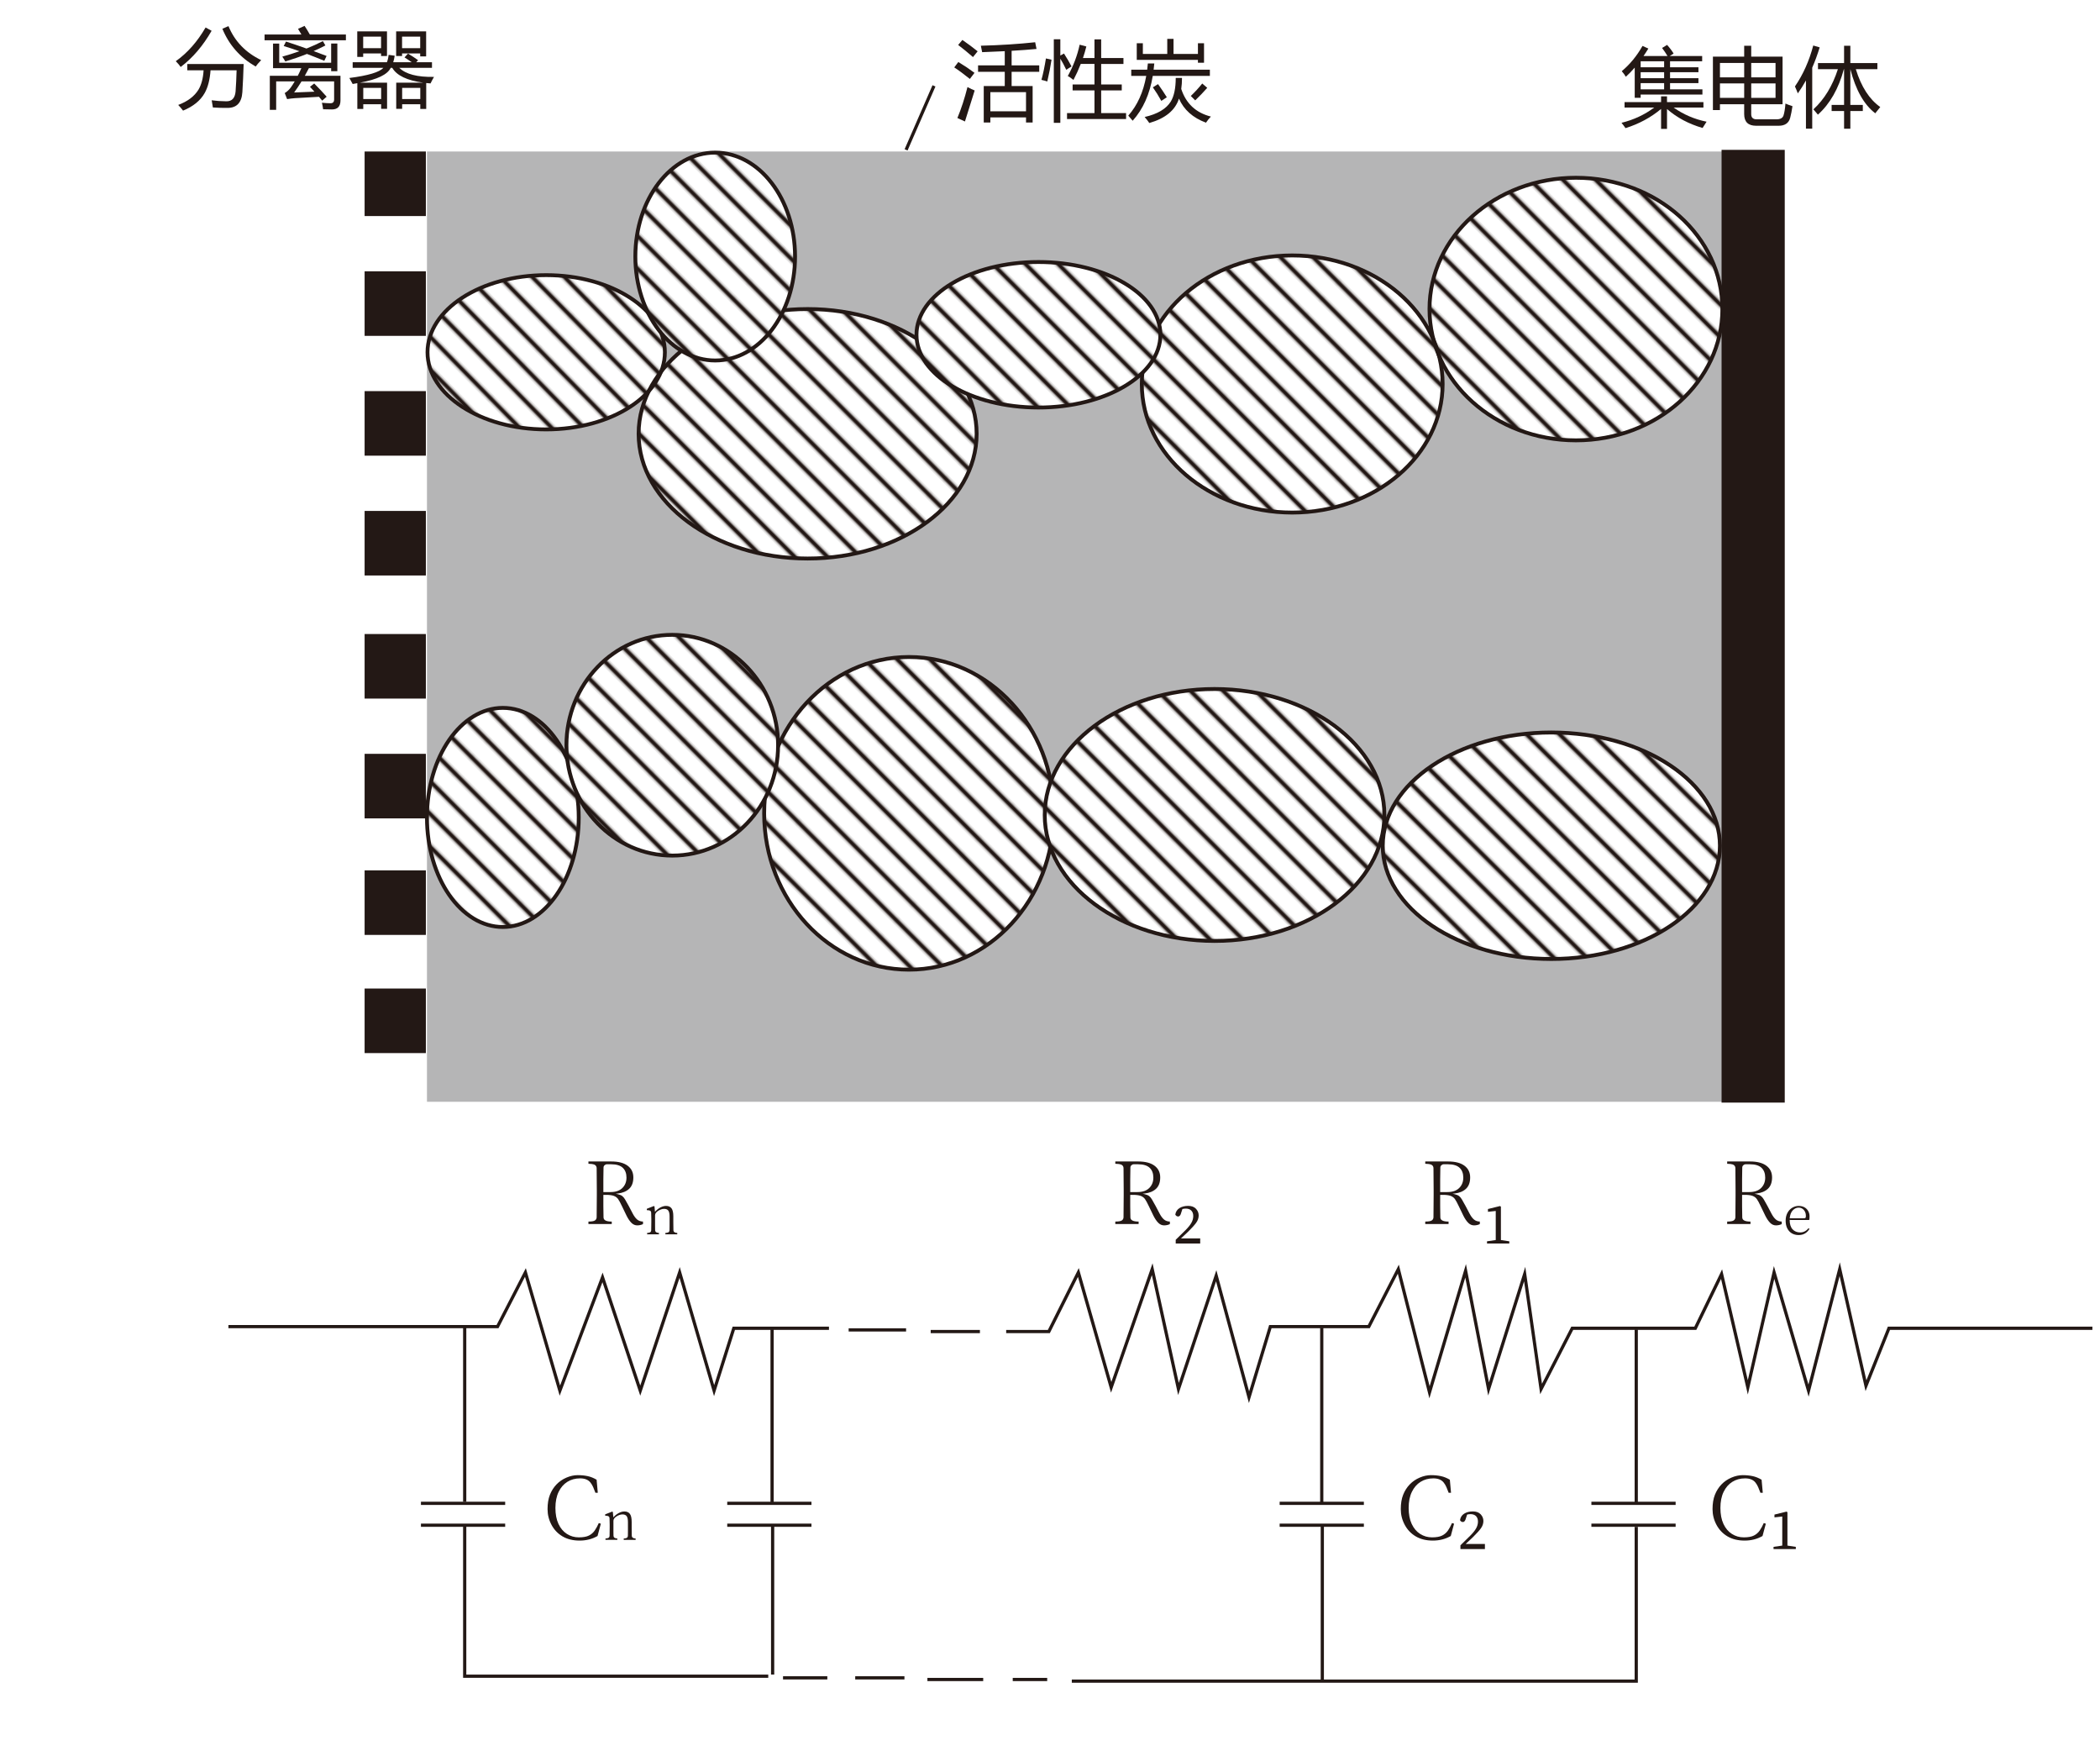 <?xml version="1.0" encoding="UTF-8"?>
<svg xmlns="http://www.w3.org/2000/svg" xmlns:xlink="http://www.w3.org/1999/xlink" viewBox="0 0 653.538 544.898">
  <defs>
    <style>
      .cls-1, .cls-2, .cls-3 {
        fill: none;
      }

      .cls-1, .cls-2, .cls-4, .cls-5, .cls-6 {
        stroke: #231815;
      }

      .cls-1, .cls-4, .cls-5, .cls-6 {
        stroke-miterlimit: 10;
      }

      .cls-7 {
        fill: #231815;
      }

      .cls-7, .cls-3, .cls-8, .cls-9 {
        stroke-width: 0px;
      }

      .cls-2 {
        stroke-width: 2.4px;
      }

      .cls-4 {
        fill: url(#_6_lpi_20_);
        stroke-width: 1.2px;
      }

      .cls-5 {
        fill: url(#_6_lpi_20_-3);
        stroke-width: 1.206px;
      }

      .cls-8 {
        fill: #fff;
      }

      .cls-6 {
        fill: url(#_6_lpi_20_-2);
        stroke-width: 1.189px;
      }

      .cls-9 {
        fill: #b5b5b6;
      }
    </style>
    <pattern id="_6_lpi_20_" data-name="6 lpi 20%" x="0" y="0" width="72" height="72" patternTransform="translate(-7818.544 -14587.469) rotate(-135) scale(.6)" patternUnits="userSpaceOnUse" viewBox="0 0 72 72">
      <g>
        <rect class="cls-3" width="72" height="72"/>
        <g>
          <line class="cls-2" x1="71.75" y1="66" x2="144.25" y2="66"/>
          <line class="cls-2" x1="71.75" y1="42" x2="144.25" y2="42"/>
          <line class="cls-2" x1="71.75" y1="18" x2="144.25" y2="18"/>
          <line class="cls-2" x1="71.75" y1="54" x2="144.25" y2="54"/>
          <line class="cls-2" x1="71.75" y1="30" x2="144.25" y2="30"/>
          <line class="cls-2" x1="71.75" y1="6" x2="144.25" y2="6"/>
        </g>
        <g>
          <line class="cls-2" x1="-.25" y1="66" x2="72.25" y2="66"/>
          <line class="cls-2" x1="-.25" y1="42" x2="72.25" y2="42"/>
          <line class="cls-2" x1="-.25" y1="18" x2="72.25" y2="18"/>
          <line class="cls-2" x1="-.25" y1="54" x2="72.25" y2="54"/>
          <line class="cls-2" x1="-.25" y1="30" x2="72.25" y2="30"/>
          <line class="cls-2" x1="-.25" y1="6" x2="72.25" y2="6"/>
        </g>
        <g>
          <line class="cls-2" x1="-72.25" y1="66" x2=".25" y2="66"/>
          <line class="cls-2" x1="-72.25" y1="42" x2=".25" y2="42"/>
          <line class="cls-2" x1="-72.25" y1="18" x2=".25" y2="18"/>
          <line class="cls-2" x1="-72.25" y1="54" x2=".25" y2="54"/>
          <line class="cls-2" x1="-72.25" y1="30" x2=".25" y2="30"/>
          <line class="cls-2" x1="-72.25" y1="6" x2=".25" y2="6"/>
        </g>
      </g>
    </pattern>
    <pattern id="_6_lpi_20_-2" data-name="6 lpi 20%" patternTransform="translate(-7793.263 -14587.469) rotate(-134.477) scale(.595) skewX(1.046)" xlink:href="#_6_lpi_20_"/>
    <pattern id="_6_lpi_20_-3" data-name="6 lpi 20%" patternTransform="translate(-7837.919 -14587.469) rotate(-135.28) scale(.603) skewX(-.56)" xlink:href="#_6_lpi_20_"/>
  </defs>
  <g id="_レイヤー_2" data-name="レイヤー 2">
    <rect class="cls-9" x="132.874" y="47.136" width="404.426" height="295.66"/>
    <ellipse class="cls-8" cx="251.342" cy="134.966" rx="52.596" ry="38.809"/>
    <ellipse class="cls-8" cx="169.981" cy="109.604" rx="36.936" ry="24"/>
    <ellipse class="cls-8" cx="402.151" cy="119.476" rx="46.809" ry="40"/>
    <ellipse class="cls-8" cx="490.449" cy="96.157" rx="45.574" ry="40.851"/>
    <ellipse class="cls-8" cx="156.491" cy="254.328" rx="23.617" ry="34.085"/>
    <ellipse class="cls-8" cx="282.874" cy="253.051" rx="45.064" ry="48.638"/>
    <ellipse class="cls-8" cx="482.789" cy="263.136" rx="52.468" ry="35.234"/>
    <ellipse class="cls-4" cx="251.342" cy="134.966" rx="52.596" ry="38.809"/>
    <ellipse class="cls-6" cx="169.981" cy="109.604" rx="36.936" ry="24"/>
    <ellipse class="cls-4" cx="402.151" cy="119.476" rx="46.809" ry="40"/>
    <ellipse class="cls-4" cx="490.449" cy="96.157" rx="45.574" ry="40.851"/>
    <ellipse class="cls-4" cx="156.491" cy="254.328" rx="23.617" ry="34.085"/>
    <ellipse class="cls-4" cx="282.874" cy="253.051" rx="45.064" ry="48.638"/>
    <ellipse class="cls-5" cx="482.789" cy="263.136" rx="52.468" ry="35.234"/>
    <ellipse class="cls-8" cx="222.576" cy="79.817" rx="24.851" ry="32.34"/>
    <ellipse class="cls-4" cx="222.576" cy="79.817" rx="24.851" ry="32.34"/>
    <ellipse class="cls-8" cx="323.172" cy="104.157" rx="37.957" ry="22.638"/>
    <ellipse class="cls-4" cx="323.172" cy="104.157" rx="37.957" ry="22.638"/>
    <ellipse class="cls-8" cx="377.981" cy="253.562" rx="52.851" ry="39.191"/>
    <ellipse class="cls-4" cx="377.981" cy="253.562" rx="52.851" ry="39.191"/>
    <ellipse class="cls-8" cx="209.215" cy="231.859" rx="32.936" ry="34.34"/>
    <ellipse class="cls-4" cx="209.215" cy="231.859" rx="32.936" ry="34.34"/>
    <rect class="cls-7" x="535.768" y="46.625" width="19.66" height="296.426"/>
    <rect class="cls-7" x="113.47" y="47.136" width="19.064" height="20.085"/>
    <rect class="cls-7" x="113.47" y="84.413" width="19.064" height="20.085"/>
    <rect class="cls-7" x="113.47" y="121.689" width="19.064" height="20.085"/>
    <rect class="cls-7" x="113.47" y="158.966" width="19.064" height="20.085"/>
    <rect class="cls-7" x="113.47" y="197.264" width="19.064" height="20.085"/>
    <rect class="cls-7" x="113.47" y="234.54" width="19.064" height="20.085"/>
    <rect class="cls-7" x="113.47" y="270.796" width="19.064" height="20.085"/>
    <rect class="cls-7" x="113.47" y="307.562" width="19.064" height="20.085"/>
    <polyline class="cls-1" points="71.087 412.753 154.832 412.753 163.513 395.902 174.236 432.668 187.513 397.434 199.257 432.668 211.513 395.902 222.236 432.668 228.364 413.264 257.981 413.264"/>
    <line class="cls-1" x1="264.108" y1="413.774" x2="281.981" y2="413.774"/>
    <line class="cls-1" x1="289.64" y1="414.285" x2="304.959" y2="414.285"/>
    <polyline class="cls-1" points="313.13 414.285 326.406 414.285 335.598 395.902 345.81 431.647 358.576 394.881 366.747 432.157 378.491 396.923 388.704 434.711 395.342 412.753 425.981 412.753 435.172 394.881 444.874 433.179 456.108 395.391 463.257 432.157 474.491 396.413 479.598 432.157 489.3 413.264 527.598 413.264 535.768 396.413 543.938 431.647 552.108 395.902 562.832 432.668 572.534 394.881 580.704 431.136 587.853 413.264 651.172 413.264"/>
    <line class="cls-1" x1="144.619" y1="412.866" x2="144.619" y2="467.264"/>
    <polyline class="cls-1" points="144.619 474.838 144.619 521.519 239.087 521.519"/>
    <line class="cls-1" x1="243.683" y1="522.03" x2="257.47" y2="522.03"/>
    <line class="cls-1" x1="266.151" y1="522.03" x2="281.47" y2="522.03"/>
    <line class="cls-1" x1="288.619" y1="522.54" x2="305.981" y2="522.54"/>
    <line class="cls-1" x1="315.172" y1="522.54" x2="325.895" y2="522.54"/>
    <polyline class="cls-1" points="333.555 523.051 509.215 523.051 509.215 475.051"/>
    <line class="cls-1" x1="509.215" y1="467.774" x2="509.215" y2="413.647"/>
    <g>
      <line class="cls-1" x1="131.002" y1="467.732" x2="157.215" y2="467.732"/>
      <line class="cls-1" x1="131.002" y1="474.54" x2="157.215" y2="474.54"/>
    </g>
    <g>
      <line class="cls-1" x1="226.321" y1="467.732" x2="252.534" y2="467.732"/>
      <polyline class="cls-1" points="226.321 474.54 240.449 474.54 252.534 474.54"/>
    </g>
    <g>
      <line class="cls-1" x1="398.236" y1="467.732" x2="424.449" y2="467.732"/>
      <line class="cls-1" x1="398.236" y1="474.54" x2="424.449" y2="474.54"/>
    </g>
    <g>
      <line class="cls-1" x1="495.257" y1="467.732" x2="521.47" y2="467.732"/>
      <line class="cls-1" x1="495.257" y1="474.54" x2="521.47" y2="474.54"/>
    </g>
    <line class="cls-1" x1="240.278" y1="413.604" x2="240.278" y2="467.391"/>
    <line class="cls-1" x1="240.449" y1="521.008" x2="240.449" y2="474.54"/>
    <line class="cls-1" x1="411.342" y1="413.094" x2="411.342" y2="467.732"/>
    <line class="cls-1" x1="411.513" y1="474.881" x2="411.513" y2="523.051"/>
    <line class="cls-1" x1="281.981" y1="46.625" x2="290.661" y2="26.711"/>
  </g>
  <g id="_レイヤー_3" data-name="レイヤー 3">
    <g>
      <path class="cls-7" d="m54.702,19.044c3.621-2.566,6.715-6.064,9.281-10.494l1.872,1.028c-2.672,4.676-5.88,8.429-9.624,11.259-.369-.545-.879-1.143-1.529-1.793Zm3.586.87h17.534c-.088,2.988-.22,5.906-.396,8.754-.211,3.287-1.767,4.922-4.667,4.904-1.424.018-2.927-.026-4.509-.132-.105-.738-.229-1.485-.369-2.241,1.354.193,2.865.299,4.535.316,1.758.035,2.725-.993,2.9-3.085.141-1.898.246-4.087.316-6.565h-8.108c-.211,2.936-.822,5.3-1.833,7.093-1.336,2.355-3.577,4.175-6.724,5.458-.457-.598-.958-1.187-1.503-1.767,2.918-1.09,5.019-2.672,6.302-4.746.923-1.573,1.455-3.586,1.595-6.038h-5.076v-1.951Zm10.916-10.969l1.898-.817c1.934,4.711,5.326,8.235,10.178,10.573-.791.826-1.362,1.494-1.714,2.004-4.834-2.795-8.288-6.715-10.362-11.76Z"/>
      <path class="cls-7" d="m82.335,10.739h11.47c-.369-.659-.721-1.248-1.055-1.767l2.03-.923c.448.65.998,1.547,1.648,2.689h11.219v1.793h-25.312v-1.793Zm9.202,18.035c2.039-.07,4.144-.154,6.315-.25-.457-.51-.918-1.015-1.384-1.516l1.318-1.028c1.371,1.371,2.663,2.742,3.876,4.113l-1.397,1.213-1.002-1.187c-2.241.105-4.72.246-7.436.422-.773.053-1.6.149-2.479.29l-.738-1.872c.738-.457,1.362-1.028,1.872-1.714.413-.571.826-1.213,1.239-1.925h-5.774v8.859h-1.978v-10.6h8.701c.378-.729.751-1.521,1.121-2.373h-8.82v-7.646h1.925v5.959h16.163v-5.985h1.925v8.622h-1.925v-.949h-6.921c-.422.817-.848,1.608-1.279,2.373h11.101v7.646c0,1.881-.879,2.821-2.637,2.821-.844,0-1.767-.018-2.769-.053-.07-.615-.193-1.292-.369-2.03,1.037.105,1.925.158,2.663.158.756,0,1.134-.396,1.134-1.187v-5.616h-10.138c-.756,1.239-1.525,2.391-2.307,3.454Zm-3.243-14.449l.712-1.397c2.021.65,4.148,1.375,6.381,2.175,1.802-.721,3.498-1.49,5.089-2.307l.791,1.345c-1.178.615-2.404,1.2-3.678,1.753,1.31.483,2.659.989,4.047,1.516l-.712,1.503c-1.881-.773-3.683-1.485-5.405-2.136-2.127.853-4.368,1.635-6.724,2.347-.316-.562-.633-1.063-.949-1.503,1.863-.519,3.643-1.081,5.339-1.688-1.723-.606-3.353-1.143-4.891-1.608Z"/>
      <path class="cls-7" d="m109.757,19.361h10.652c.272-.659.448-1.424.527-2.294l1.898.264c-.105.738-.259,1.415-.461,2.03h5.748c-.703-.51-1.446-1.011-2.228-1.503l1.081-1.187c1.16.686,2.206,1.371,3.138,2.057l-.593.633h4.917v1.74h-10.178c2.03,1.986,5.634,2.927,10.811,2.821-.422.721-.782,1.397-1.081,2.03-.466-.035-.914-.075-1.345-.119v8.055h-1.846v-1.45h-5.643v1.424h-1.846v-8.147h8.398c-5.027-.677-8.24-2.215-9.637-4.614h-.475c-.984,2.092-4.175,3.63-9.571,4.614h8.438v8.147h-1.846v-1.424h-5.563v1.45h-1.846v-8.016c-.466.088-.949.176-1.45.264-.264-.527-.606-1.151-1.028-1.872,5.871-.756,9.396-1.811,10.573-3.164h-9.545v-1.74Zm1.424-9.598h9.255v7.673h-1.846v-.817h-5.563v1.081h-1.846v-7.937Zm7.409,1.635h-5.563v3.586h5.563v-3.586Zm.026,15.952h-5.563v3.454h5.563v-3.454Zm4.667-17.587h9.334v7.778h-1.846v-.923h-5.643v.817h-1.846v-7.673Zm7.488,1.635h-5.643v3.586h5.643v-3.586Zm.026,15.952h-5.643v3.454h5.643v-3.454Z"/>
    </g>
    <g>
      <path class="cls-7" d="m298.239,19.288c1.811,1.09,3.489,2.215,5.036,3.375-.527.703-1.011,1.336-1.45,1.898-1.951-1.564-3.568-2.76-4.852-3.586l1.266-1.688Zm2.848,7.805c.896.475,1.644.826,2.241,1.055-1.037,3.305-2.048,6.521-3.032,9.65l-2.347-1.081c1.213-2.918,2.259-6.126,3.138-9.624Zm-1.582-14.66c1.688,1.16,3.27,2.338,4.746,3.533-.475.598-.958,1.195-1.45,1.793-1.635-1.424-3.173-2.681-4.614-3.771l1.318-1.556Zm6.645,14.344h6.539v-4.43h-8.306v-2.004h8.306v-4.417c-2.153.105-4.5.207-7.04.303-.123-.633-.255-1.301-.396-2.004,6.047-.158,11.681-.519,16.901-1.081l.422,2.083c-2.127.211-4.711.404-7.752.58v4.535h8.596v2.004h-8.596v4.43h6.539v11.338h-2.057v-1.582h-11.101v1.582h-2.057v-11.338Zm13.157,1.898h-11.101v5.959h11.101v-5.959Z"/>
      <path class="cls-7" d="m325.503,18.181l1.74.396c-.316,2.127-.756,4.386-1.318,6.776-.475-.176-1.081-.343-1.819-.501.527-1.916.993-4.14,1.397-6.671Zm2.452-5.959h2.03v5.062l1.134-.633c.914,1.424,1.696,2.76,2.347,4.008l-1.635,1.055c-.615-1.301-1.23-2.452-1.846-3.454v19.96h-2.03V12.222Zm4.113,22.966h8.543v-7.066h-6.803v-1.846h6.803v-6.381h-4.271c-.65,1.67-1.406,3.331-2.268,4.983-.756-.615-1.345-1.02-1.767-1.213,1.758-3.182,2.988-6.434,3.691-9.756l2.083.554c-.299,1.213-.65,2.408-1.055,3.586h3.586v-5.801h2.083v5.801h6.935v1.846h-6.935v6.381h6.407v1.846h-6.407v7.066h7.752v1.846h-18.378v-1.846Z"/>
      <path class="cls-7" d="m352.055,21.688h4.957c.088-.633.158-1.283.211-1.951h2.004c-.053.668-.123,1.318-.211,1.951h17.508v1.925h-17.771c-.949,5.713-3.032,10.362-6.249,13.948-.404-.475-.861-1.002-1.371-1.582,2.83-3.199,4.693-7.321,5.59-12.366h-4.667v-1.925Zm20.751-8.227h1.898v6.064h-1.898v-.896h-19.037v-5.168h1.898v3.322h7.594v-4.693h1.951v4.693h7.594v-3.322Zm-6.908,10.784h1.951c0,1.23-.079,2.373-.237,3.428,1.494,4.553,4.57,7.418,9.229,8.596-.562.58-1.072,1.213-1.529,1.898-4.078-1.512-6.882-4.008-8.411-7.488-1.143,3.621-4.219,6.152-9.229,7.594-.422-.633-.905-1.257-1.45-1.872,4.008-.914,6.724-2.522,8.147-4.825,1.02-1.705,1.529-4.148,1.529-7.33Zm-7.119,2.927l1.608-1.002c1.002,1.389,1.916,2.751,2.742,4.087l-1.714,1.134c-.844-1.529-1.723-2.936-2.637-4.219Zm11.812,2.689c1.301-1.248,2.487-2.54,3.56-3.876l1.556,1.345c-1.16,1.318-2.408,2.619-3.744,3.902l-1.371-1.371Z"/>
    </g>
    <g>
      <path class="cls-7" d="m505.576,31.772h11.364v-1.793h1.846v1.793h11.338v1.688h-9.281c3.076,2.171,6.495,3.639,10.257,4.403-.475.738-.888,1.389-1.239,1.951-4.289-1.239-7.98-3.204-11.074-5.893v6.183h-1.846v-6.209c-3.199,2.672-6.891,4.663-11.074,5.972-.369-.545-.782-1.099-1.239-1.661,3.779-.923,7.172-2.505,10.178-4.746h-9.229v-1.688Zm11.681-16.849l1.556-.949c.826.914,1.503,1.811,2.03,2.689l-1.213.765h10.099v1.635h-9.993v1.872h8.833v1.529h-8.833v1.872h8.833v1.529h-8.833v1.925h10.072v1.635h-19.222v1.002h-1.846v-9.387c-.905,1.055-1.828,2.004-2.769,2.848-.281-.51-.703-1.09-1.266-1.74,2.549-2.127,4.702-4.746,6.46-7.857l1.819.817c-.492.809-.993,1.582-1.503,2.32h7.462c-.475-.8-1.037-1.635-1.688-2.505Zm-6.671,6.012h7.304v-1.872h-7.304v1.872Zm0,3.401h7.304v-1.872h-7.304v1.872Zm0,3.454h7.304v-1.925h-7.304v1.925Z"/>
      <path class="cls-7" d="m533.077,17.613h9.729v-3.375h2.188v3.375h9.756v14.818h-9.756v3.085c0,1.072.562,1.608,1.688,1.608h6.17c1.195,0,1.925-.396,2.188-1.187.281-.861.483-2.101.606-3.718.51.229,1.239.501,2.188.817-.211,1.406-.448,2.61-.712,3.612-.439,1.652-1.635,2.479-3.586,2.479h-7.014c-2.479,0-3.718-1.213-3.718-3.639v-3.059h-7.541v1.819h-2.188v-16.638Zm2.188,6.46h7.541v-4.482h-7.541v4.482Zm0,6.381h7.541v-4.509h-7.541v4.509Zm17.297-10.863h-7.567v4.482h7.567v-4.482Zm0,10.863v-4.509h-7.567v4.509h7.567Z"/>
      <path class="cls-7" d="m558.601,26.894c2.549-3.727,4.447-7.972,5.695-12.735l2.004.58c-.686,2.241-1.459,4.346-2.32,6.315v18.971h-1.951v-15.003c-.791,1.433-1.635,2.777-2.531,4.034-.264-.721-.562-1.441-.896-2.162Zm26.552,6.407c-.598.721-1.116,1.371-1.556,1.951-3.516-2.707-6.1-7.286-7.752-13.737v11.127h3.876v1.898h-3.876v5.511h-1.951v-5.511h-3.876v-1.898h3.876v-11.127h-.065c-1.635,6.073-4.329,10.793-8.082,14.159-.404-.51-.87-1.063-1.397-1.661,3.393-3.103,5.933-7.269,7.62-12.498h-6.196v-1.898h8.121v-5.379h1.951v5.379h8.411v1.898h-6.711c1.679,5.467,4.215,9.396,7.607,11.786Z"/>
    </g>
    <g>
      <path class="cls-7" d="m534.195,474.439c-.826-1.529-1.239-3.164-1.239-4.904s.246-3.229.738-4.469,1.174-2.311,2.044-3.217c.87-.905,1.902-1.612,3.098-2.123,1.195-.51,2.364-.764,3.507-.764,1.125,0,2.158.102,3.099.303.939.202,1.867.576,2.781,1.121l.369,4.061h-.738c-.229-.615-.457-1.191-.686-1.728s-.51-1.015-.844-1.437c-.686-.879-1.767-1.318-3.243-1.318-1.494,0-2.817.359-3.968,1.08-1.151.722-2.057,1.768-2.716,3.139s-.989,3.031-.989,4.982.316,3.609.949,4.971c.633,1.362,1.507,2.399,2.624,3.111,1.116.712,2.351,1.068,3.704,1.068s2.403-.189,3.151-.567c.747-.378,1.349-.9,1.806-1.569.457-.668.879-1.44,1.266-2.32l.633.211-1.028,3.824c-1.652.949-3.507,1.424-5.563,1.424-2.074,0-3.846-.432-5.312-1.293-1.468-.86-2.615-2.057-3.441-3.586Z"/>
      <path class="cls-7" d="m551.94,481.275l2.716-.396v-9.043l-2.426.264v-.871l3.744-.922.29.184v10.389l2.61.396v.686h-6.935v-.686Z"/>
    </g>
    <g>
      <path class="cls-7" d="m437.175,474.439c-.827-1.529-1.239-3.164-1.239-4.904s.246-3.229.738-4.469c.491-1.239,1.173-2.311,2.043-3.217.87-.905,1.902-1.612,3.099-2.123,1.195-.51,2.363-.764,3.507-.764,1.124,0,2.157.102,3.098.303.94.202,1.868.576,2.782,1.121l.369,4.061h-.738c-.229-.615-.458-1.191-.686-1.728-.229-.536-.511-1.015-.844-1.437-.686-.879-1.767-1.318-3.243-1.318-1.494,0-2.817.359-3.969,1.08-1.151.722-2.057,1.768-2.716,3.139s-.988,3.031-.988,4.982.316,3.609.949,4.971c.633,1.362,1.507,2.399,2.623,3.111s2.351,1.068,3.705,1.068,2.403-.189,3.15-.567,1.349-.9,1.807-1.569c.457-.668.879-1.44,1.266-2.32l.633.211-1.028,3.824c-1.652.949-3.507,1.424-5.563,1.424-2.074,0-3.846-.432-5.313-1.293-1.468-.86-2.614-2.057-3.44-3.586Z"/>
      <path class="cls-7" d="m454.366,472.968c.141-.896.575-1.572,1.305-2.029s1.631-.686,2.703-.686c1.055,0,1.862.299,2.426.896.562.598.844,1.291.844,2.082,0,.809-.264,1.574-.791,2.295s-1.354,1.635-2.479,2.742l-2.241,2.109h5.985v1.582h-7.62v-1.16l3.059-3.006c.826-.827,1.433-1.582,1.819-2.268.386-.686.58-1.389.58-2.109s-.202-1.288-.606-1.701c-.405-.412-.985-.619-1.74-.619-.281,0-.624.043-1.028.131l-.369,1.135c-.194.791-.511,1.186-.949,1.186-.387,0-.686-.193-.896-.58Z"/>
    </g>
    <g>
      <path class="cls-7" d="m171.643,474.439c-.827-1.529-1.239-3.164-1.239-4.904s.246-3.229.738-4.469c.492-1.239,1.173-2.311,2.043-3.217.87-.905,1.902-1.612,3.098-2.123,1.195-.51,2.364-.764,3.507-.764,1.125,0,2.158.102,3.098.303.94.202,1.868.576,2.782,1.121l.369,4.061h-.738c-.229-.615-.458-1.191-.686-1.728-.229-.536-.51-1.015-.844-1.437-.686-.879-1.767-1.318-3.243-1.318-1.494,0-2.817.359-3.968,1.08-1.151.722-2.057,1.768-2.716,3.139s-.989,3.031-.989,4.982.316,3.609.949,4.971c.633,1.362,1.507,2.399,2.624,3.111,1.116.712,2.351,1.068,3.705,1.068s2.403-.189,3.151-.567c.747-.378,1.349-.9,1.806-1.569.457-.668.879-1.44,1.266-2.32l.633.211-1.028,3.824c-1.652.949-3.507,1.424-5.563,1.424-2.074,0-3.846-.432-5.313-1.293-1.468-.86-2.615-2.057-3.441-3.586Z"/>
      <path class="cls-7" d="m188.333,471.576v-.414l2.191-.863.199.115.149,1.678.1-.1c.487-.531,1.029-.952,1.627-1.262.598-.311,1.173-.465,1.727-.465.752,0,1.317.246,1.693.738.376.492.564,1.331.564,2.516v1.775c0,.854.011,1.693.033,2.523.022.543.42.83,1.195.863v.416h-3.702v-.416c.299-.01.586-.066.863-.166.276-.1.42-.346.432-.738.011-.393.017-.816.017-1.27v-2.922c0-.896-.136-1.521-.407-1.877-.271-.354-.7-.531-1.287-.531s-1.204.205-1.851.615c-.647.409-.971.874-.971,1.395v3.32c0,.453.005.869.017,1.244.011.377.144.623.398.739.254.116.52.181.797.19v.416h-3.686v-.416c.299-.01.583-.066.855-.166.271-.1.412-.342.423-.73.022-.785.033-1.615.033-2.49v-.945c0-.454-.017-1.123-.05-2.01-.022-.42-.271-.658-.747-.713-.199-.033-.404-.051-.614-.051Z"/>
    </g>
    <g>
      <path class="cls-7" d="m443.55,380.829v-.765c1.002,0,1.675-.114,2.018-.343s.522-.554.54-.976c.035-2.268.053-4.57.053-6.908v-1.477c0-2.32-.018-4.632-.053-6.935-.035-.738-.519-1.16-1.45-1.266-.404-.053-.773-.079-1.107-.079v-.712h7.119c2.197,0,3.89.439,5.076,1.318s1.779,2.092,1.779,3.639-.431,2.725-1.292,3.533-2.039,1.301-3.533,1.477l-.659.079.633.132c.615.141,1.081.334,1.397.58s.606.593.87,1.041.642,1.121,1.134,2.018c.475.914.914,1.749,1.318,2.505s.844,1.336,1.318,1.74,1.081.615,1.819.633v.791c-.545.264-1.143.396-1.793.396-.668,0-1.266-.257-1.793-.771-.527-.514-1.037-1.258-1.529-2.233-.492-.975-.976-1.977-1.45-3.005-.475-1.01-.87-1.736-1.187-2.18s-.756-.771-1.318-.983c-.562-.213-1.38-.319-2.452-.319h-.817v3.633c0,1.15.018,2.274.053,3.372,0,.872.853,1.308,2.558,1.308v.758h-7.251Zm4.641-9.94h2.241c1.6,0,2.825-.421,3.679-1.265.853-.842,1.278-1.92,1.278-3.232s-.387-2.333-1.16-3.061-1.978-1.091-3.612-1.091h-1.318c-.281,0-.527.102-.738.306s-.316.448-.316.731c-.035,1.171-.053,2.369-.053,3.593v4.019Z"/>
      <path class="cls-7" d="m462.772,386.208l2.716-.396v-9.044l-2.426.264v-.87l3.744-.923.29.185v10.389l2.61.396v.686h-6.935v-.686Z"/>
    </g>
    <g>
      <path class="cls-7" d="m347.093,380.829v-.765c1.002,0,1.675-.114,2.018-.343s.522-.554.54-.976c.035-2.268.053-4.57.053-6.908v-1.477c0-2.32-.018-4.632-.053-6.935-.035-.738-.519-1.16-1.45-1.266-.404-.053-.773-.079-1.107-.079v-.712h7.119c2.197,0,3.89.439,5.076,1.318s1.779,2.092,1.779,3.639-.431,2.725-1.292,3.533-2.039,1.301-3.533,1.477l-.659.079.633.132c.615.141,1.081.334,1.397.58s.606.593.87,1.041.642,1.121,1.134,2.018c.475.914.914,1.749,1.318,2.505s.844,1.336,1.318,1.74,1.081.615,1.819.633v.791c-.545.264-1.143.396-1.793.396-.668,0-1.266-.257-1.793-.771-.527-.514-1.037-1.258-1.529-2.233-.492-.975-.976-1.977-1.45-3.005-.475-1.01-.87-1.736-1.187-2.18s-.756-.771-1.318-.983c-.562-.213-1.38-.319-2.452-.319h-.817v3.633c0,1.15.018,2.274.053,3.372,0,.872.853,1.308,2.558,1.308v.758h-7.251Zm4.641-9.94h2.241c1.6,0,2.825-.421,3.679-1.265.853-.842,1.278-1.92,1.278-3.232s-.387-2.333-1.16-3.061-1.978-1.091-3.612-1.091h-1.318c-.281,0-.527.102-.738.306s-.316.448-.316.731c-.035,1.171-.053,2.369-.053,3.593v4.019Z"/>
      <path class="cls-7" d="m365.761,377.903c.141-.896.576-1.573,1.306-2.03.729-.457,1.63-.686,2.702-.686,1.055,0,1.863.299,2.426.896s.844,1.292.844,2.083c0,.809-.264,1.573-.791,2.294s-1.354,1.635-2.479,2.742l-2.241,2.109h5.985v1.582h-7.62v-1.16l3.059-3.006c.826-.827,1.433-1.582,1.819-2.268s.58-1.389.58-2.109-.202-1.288-.606-1.701c-.404-.412-.984-.619-1.74-.619-.281,0-.624.044-1.028.132l-.369,1.134c-.193.791-.51,1.187-.949,1.187-.387,0-.686-.193-.896-.58Z"/>
    </g>
    <g>
      <path class="cls-7" d="m183.125,380.829v-.765c1.002,0,1.674-.114,2.017-.343s.523-.554.541-.976c.035-2.268.053-4.57.053-6.908v-1.477c0-2.32-.018-4.632-.053-6.935-.036-.738-.519-1.16-1.45-1.266-.405-.053-.774-.079-1.107-.079v-.712h7.119c2.197,0,3.889.439,5.076,1.318s1.78,2.092,1.78,3.639-.431,2.725-1.292,3.533c-.861.809-2.04,1.301-3.533,1.477l-.659.079.633.132c.615.141,1.081.334,1.397.58s.606.593.87,1.041.642,1.121,1.134,2.018c.475.914.914,1.749,1.318,2.505.404.756.844,1.336,1.318,1.74s1.081.615,1.819.633v.791c-.545.264-1.143.396-1.793.396-.668,0-1.266-.257-1.793-.771-.527-.514-1.038-1.258-1.529-2.233-.492-.975-.976-1.977-1.45-3.005-.475-1.01-.87-1.736-1.187-2.18s-.756-.771-1.318-.983c-.563-.213-1.38-.319-2.452-.319h-.817v3.633c0,1.15.017,2.274.053,3.372,0,.872.853,1.308,2.558,1.308v.758h-7.251Zm4.641-9.94h2.241c1.599,0,2.825-.421,3.678-1.265.853-.842,1.279-1.92,1.279-3.232s-.387-2.333-1.16-3.061c-.774-.728-1.978-1.091-3.612-1.091h-1.318c-.281,0-.527.102-.738.306s-.316.448-.316.731c-.036,1.171-.053,2.369-.053,3.593v4.019Z"/>
      <path class="cls-7" d="m201.292,376.51v-.415l2.191-.863.199.116.149,1.677.1-.1c.487-.531,1.029-.952,1.627-1.262s1.173-.465,1.727-.465c.752,0,1.317.246,1.693.738.376.493.564,1.331.564,2.516v1.776c0,.853.011,1.693.033,2.523.022.542.42.83,1.195.863v.415h-3.702v-.415c.299-.011.586-.066.863-.166.276-.1.42-.346.432-.739.011-.393.017-.815.017-1.27v-2.922c0-.896-.136-1.521-.407-1.876-.271-.354-.7-.531-1.287-.531s-1.204.205-1.851.614-.971.874-.971,1.395v3.32c0,.454.005.869.017,1.245.011.376.144.622.398.738.254.116.52.181.797.191v.415h-3.686v-.415c.299-.011.583-.066.855-.166.271-.1.412-.343.423-.73.022-.786.033-1.616.033-2.49v-.946c0-.454-.017-1.123-.05-2.009-.022-.421-.271-.658-.747-.714-.199-.033-.404-.05-.614-.05Z"/>
    </g>
    <g>
      <path class="cls-7" d="m537.508,380.829v-.765c1.002,0,1.674-.114,2.017-.343s.523-.554.541-.976c.035-2.268.053-4.57.053-6.908v-1.477c0-2.32-.018-4.632-.053-6.935-.036-.738-.519-1.16-1.45-1.266-.405-.053-.774-.079-1.107-.079v-.712h7.119c2.197,0,3.889.439,5.075,1.318s1.78,2.092,1.78,3.639-.432,2.725-1.292,3.533c-.861.809-2.04,1.301-3.533,1.477l-.659.079.633.132c.615.141,1.081.334,1.397.58s.606.593.87,1.041.642,1.121,1.134,2.018c.475.914.913,1.749,1.318,2.505.404.756.844,1.336,1.318,1.74s1.081.615,1.819.633v.791c-.545.264-1.144.396-1.793.396-.669,0-1.266-.257-1.793-.771-.527-.514-1.038-1.258-1.529-2.233-.492-.975-.976-1.977-1.45-3.005-.475-1.01-.87-1.736-1.187-2.18s-.756-.771-1.318-.983c-.563-.213-1.381-.319-2.452-.319h-.817v3.633c0,1.15.017,2.274.053,3.372,0,.872.853,1.308,2.558,1.308v.758h-7.251Zm4.641-9.94h2.241c1.599,0,2.825-.421,3.678-1.265.853-.842,1.279-1.92,1.279-3.232s-.387-2.333-1.16-3.061c-.774-.728-1.978-1.091-3.612-1.091h-1.318c-.281,0-.527.102-.738.306s-.316.448-.316.731c-.036,1.171-.053,2.369-.053,3.593v4.019Z"/>
      <path class="cls-7" d="m556.231,382.212c-.349-.669-.522-1.475-.522-2.415s.188-1.757.564-2.449c.376-.691.877-1.223,1.502-1.594.625-.37,1.281-.556,1.968-.556s1.283.139,1.793.415c.509.276.904.667,1.187,1.17.282.504.424,1.038.424,1.603,0,.575-.033.974-.1,1.195l-6.093-.017c.011,1.295.315,2.266.913,2.913s1.395.972,2.391.972c.984,0,1.848-.438,2.59-1.312l.266.216c-.764,1.272-1.888,1.909-3.37,1.909-.786,0-1.48-.175-2.084-.523s-1.079-.857-1.428-1.527Zm.739-3.162h4.051c.31,0,.531-.014.664-.042.133-.027.218-.1.257-.216s.059-.301.059-.556c0-.697-.211-1.289-.631-1.776-.421-.487-.963-.73-1.627-.73-.676,0-1.281.279-1.818.838-.537.56-.854,1.387-.954,2.482Z"/>
    </g>
  </g>
</svg>